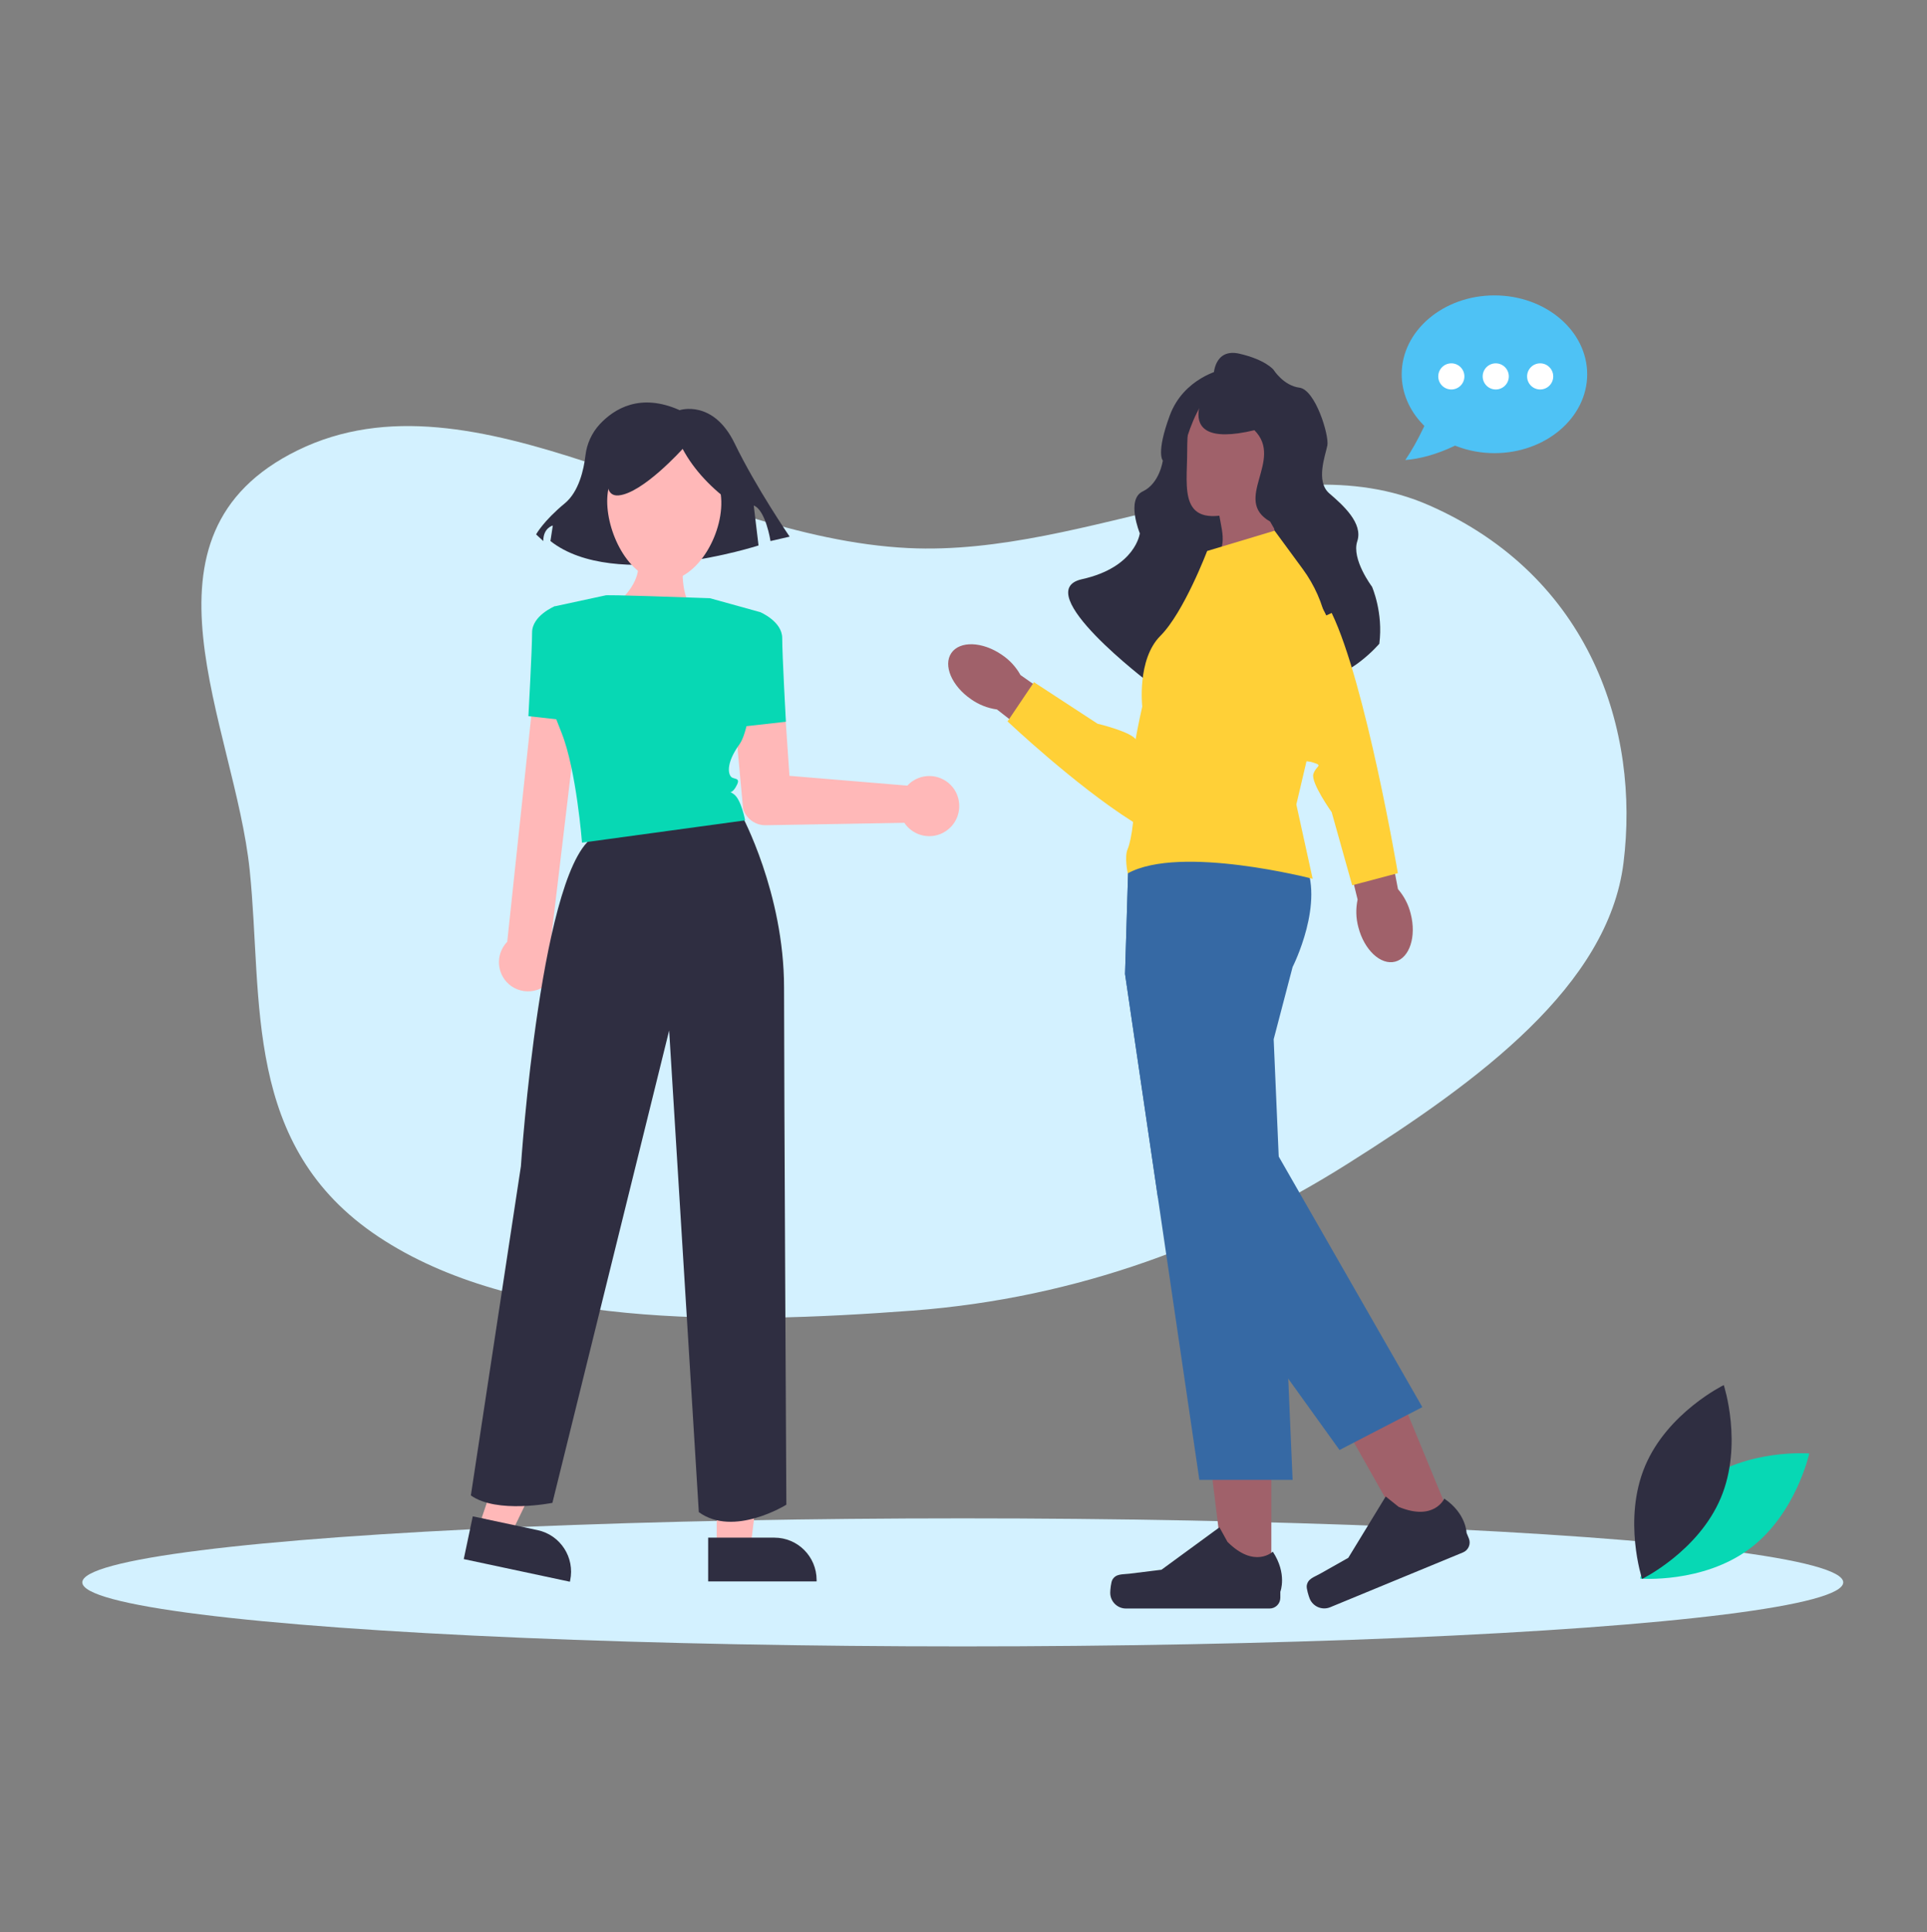 <svg width="398" height="399" viewBox="0 0 398 399" fill="none" xmlns="http://www.w3.org/2000/svg">
<rect x="0" y="0" width="398" height="399" fill="#808080" stroke="none"/>
<path fill-rule="evenodd" clip-rule="evenodd" d="M335.319 178.159C332.168 203.512 305.602 223.145 278.275 240.357C252.707 256.461 222.893 268.05 188.491 270.637C149.689 273.555 106.206 274.004 78.192 255.403C50.007 236.688 54.346 206.657 51.578 179.726C48.489 149.668 25.718 110.481 61.497 92.979C98.175 75.037 142.831 110.997 187.621 113.177C225.032 114.998 263.631 90.474 295.177 104.352C328.598 119.056 338.706 150.903 335.319 178.159Z" fill="#D3F1FF"/>
<ellipse cx="198.849" cy="326.759" rx="181.849" ry="13.22" fill="#D3F1FF"/>
<path d="M242.214 126.817H269.821V86.025H242.214V126.817Z" fill="#2F2E41"/>
<path d="M263.624 114.379L262.658 102.695L251.49 104.237C252.179 109.746 253.849 112.123 250.622 116.165L263.624 114.379Z" fill="#A0616A"/>
<path d="M256.044 105.538C260.165 104.236 268.257 100.121 268.257 92.361C268.257 84.6 261.966 78.309 254.206 78.309C246.445 78.309 245.2 85.415 245.2 93.175C245.2 100.936 243.174 109.602 256.044 105.538Z" fill="#A0616A"/>
<path d="M250.661 77.577C250.661 77.577 250.661 71.809 256.018 73.045C261.374 74.281 263.022 76.341 263.022 76.341C263.022 76.341 265.083 79.638 268.379 80.05C271.675 80.462 274.56 89.939 274.148 91.999C273.736 94.059 271.675 99.416 274.56 101.888C277.444 104.36 281.564 108.069 280.328 111.777C279.092 115.486 283.371 121.153 283.371 121.153C283.371 121.153 285.727 126.475 284.882 132.929C284.882 132.929 278.686 140.239 272.094 140.239C265.501 140.239 267.555 117.122 267.555 117.122C267.555 117.122 263.57 109.767 262.334 107.706C254.423 103.202 265.261 95.019 259.081 88.838C239.588 93.484 250.661 77.577 250.661 77.577Z" fill="#2F2E41"/>
<path d="M252.309 76.341C252.309 76.341 244.48 77.99 241.596 85.818C238.712 93.647 240.169 95.104 240.169 95.104C240.169 95.104 239.531 99.818 236.031 101.471C232.531 103.124 235.415 110.129 235.415 110.129C235.415 110.129 234.591 117.134 223.466 119.606C212.341 122.078 237.417 141.037 237.417 141.037C237.417 141.037 235.614 132.089 247.152 131.677C258.689 131.265 244.892 110.129 244.892 110.129L243.656 96.532C243.656 96.532 246.129 80.874 253.545 78.814C260.962 76.753 252.309 76.341 252.309 76.341L252.309 76.341Z" fill="#2F2E41"/>
<path d="M262.578 326.416L252.999 326.415L248.443 289.471L262.58 289.472L262.578 326.416Z" fill="#A0616A"/>
<path d="M229.761 326.198C229.463 326.701 229.306 328.322 229.306 328.906C229.306 330.701 230.761 332.157 232.557 332.157H262.219C263.444 332.157 264.437 331.164 264.437 329.939V328.704C264.437 328.704 265.904 324.992 262.883 320.418C262.883 320.418 259.129 324 253.518 318.389L251.863 315.392L239.887 324.151L233.249 324.968C231.796 325.147 230.509 324.94 229.762 326.198H229.761H229.761Z" fill="#2F2E41"/>
<path d="M300.31 315.129L291.456 318.781L273.151 286.368L286.219 280.976L300.31 315.129Z" fill="#A0616A"/>
<path d="M269.892 327.445C269.808 328.023 270.281 329.582 270.504 330.122C271.189 331.782 273.089 332.572 274.749 331.887L302.169 320.572C303.301 320.105 303.84 318.808 303.373 317.676L302.902 316.535C302.902 316.535 302.843 312.544 298.305 309.467C298.305 309.467 296.2 314.211 288.874 311.165L286.201 309.025L278.471 321.69L272.646 324.978C271.372 325.697 270.103 325.997 269.892 327.445Z" fill="#2F2E41"/>
<path d="M266.972 199.683L263.064 214.606L264.104 238.822L265.83 279.044L265.879 280.178L266.074 284.701L266.972 305.585H247.713L239.14 247.242L232.363 201.128L233.074 177.646L233.112 176.418C233.112 176.418 265.53 172.779 269.274 177.646C273.828 186.218 266.972 199.683 266.972 199.683Z" fill="#3669A4"/>
<path d="M293.768 290.571L290.503 292.26L278.429 298.509L276.662 299.422L266.074 284.701L239.14 247.242L232.363 201.128L233.074 177.645C236.122 176.676 238.559 176.279 239.795 176.856C245.358 179.458 245.092 196.515 245.092 196.515L248.481 211.566L264.104 238.822L293.768 290.571V290.571Z" fill="#3669A4"/>
<path d="M249.321 113.779L263.251 109.588L269.078 117.52C273.933 124.127 275.647 132.53 273.769 140.511L267.743 166.122L271.113 181.472C271.113 181.472 243.782 174.358 232.924 180.349C232.924 180.349 232.176 176.935 232.924 175.272C233.673 173.61 234.796 166.691 233.673 163.598C232.55 160.506 235.92 145.904 235.92 145.904C235.92 145.904 234.796 136.17 239.664 131.303C244.531 126.435 249.321 113.779 249.321 113.779Z" fill="#FFD037"/>
<path d="M200.582 144.406C196.582 141.672 194.751 137.393 196.49 134.848C198.23 132.303 202.882 132.456 206.883 135.191C208.496 136.261 209.83 137.702 210.771 139.394L227.572 151.188L221.869 158.955L205.912 146.502C203.993 146.239 202.166 145.52 200.582 144.406Z" fill="#A0616A"/>
<path d="M274.875 135.392L251.09 169.849C251.09 169.849 245.676 177.109 233.833 169.608C221.989 162.108 208.096 148.967 208.096 148.967L213.554 140.872L226.682 149.446C226.682 149.446 233.968 151.172 234.716 152.888C235.464 154.604 234.24 155.546 236.3 154.649C238.359 153.751 238.208 152.467 238.635 154.385C239.063 156.304 238.094 158.767 240.242 156.198C242.39 153.629 243.331 154.852 243.331 154.852L257.822 128.12C257.822 128.12 268.129 117.095 272.747 124.885C277.366 132.674 274.875 135.392 274.875 135.392V135.392Z" fill="#FFD037"/>
<path d="M291.366 188.693C292.576 193.383 291.137 197.81 288.152 198.58C285.167 199.35 281.766 196.171 280.556 191.479C280.047 189.611 279.993 187.648 280.397 185.755L275.52 165.815L284.926 163.726L288.736 183.605C290.006 185.066 290.908 186.811 291.366 188.693Z" fill="#A0616A"/>
<path d="M288.715 180.311C288.715 180.311 282.07 141.106 275.043 126.575C275.043 126.575 258.158 134.251 261.466 133.732C264.774 133.213 270.241 154.399 269.3 156.124C268.358 157.849 269.09 156.783 271.231 157.464C273.372 158.144 271.831 158.047 271.264 159.831C270.696 161.615 275.043 167.712 275.043 167.712L279.277 182.81L288.715 180.311Z" fill="#FFD037"/>
<path d="M141.031 116.671C141.031 116.671 140.312 125.066 144.414 126.383C148.516 127.701 127.23 124.672 127.23 124.672C127.23 124.672 132.8 120.665 131.713 115.38C130.626 110.096 141.031 116.657 141.031 116.657V116.671Z" fill="#FFB8B8"/>
<path d="M197.147 163.088C195.286 160.209 191.455 159.38 188.575 161.241C188.372 161.363 188.195 161.513 188.005 161.662C187.787 161.839 187.597 162.029 187.407 162.233L163.051 160.209L161.693 140.294C161.475 137.36 158.935 135.16 156.001 135.377C153.08 135.594 150.88 138.148 151.097 141.082C151.097 141.11 151.097 141.15 151.097 141.177L153.474 166.973V167.028C154.126 169.065 156.015 170.437 158.134 170.41L186.782 169.908C186.891 170.084 187.013 170.247 187.135 170.397C189.309 173.045 193.221 173.439 195.856 171.252C196.033 171.103 196.209 170.94 196.372 170.777C196.495 170.655 196.617 170.519 196.726 170.383C198.424 168.291 198.587 165.343 197.133 163.075L197.147 163.088Z" fill="#FFB8B8"/>
<path d="M148.027 319.793H154.982L158.283 292.91H148.027V319.793Z" fill="#FFB8B8"/>
<path d="M146.261 326.557H168.661V326.271C168.661 321.436 164.763 317.523 159.94 317.523H146.261V326.557Z" fill="#2F2E41"/>
<path d="M99.478 313.476L106.053 315.73L117.83 291.347L108.131 288.033L99.478 313.476Z" fill="#FFB8B8"/>
<path d="M95.783 321.952L117.708 326.625L117.762 326.353C118.754 321.626 115.752 316.98 111.038 315.975L97.644 313.123L95.783 321.952V321.952Z" fill="#2F2E41"/>
<path d="M140.379 84.694C140.379 84.694 147.293 82.398 151.735 91.568C156.177 100.737 163.092 110.816 163.092 110.816L159.139 111.726C159.139 111.726 158.147 105.315 155.675 104.391L156.666 112.636C156.666 112.636 127.026 122.254 113.687 111.726L114.176 108.52C114.176 108.52 112.206 108.982 112.206 111.726L110.725 110.354C110.725 110.354 112.206 107.61 116.648 103.943C119.569 101.538 120.574 96.96 120.913 94.094C121.185 91.676 122.217 89.394 123.875 87.601C126.836 84.422 132.215 81.054 140.366 84.694H140.379Z" fill="#2F2E41"/>
<path d="M137.826 91.377C130.843 91.377 125.41 96.485 125.41 103.48C125.41 110.476 130.218 119.944 137.201 119.944C144.183 119.944 149.861 109.58 148.869 102.095C147.946 95.153 144.794 91.377 137.812 91.377H137.826Z" fill="#FFB8B8"/>
<path d="M154.67 127.158L156.965 126.383C156.965 126.383 161.557 128.299 161.557 131.763C161.557 135.227 162.317 149.041 162.317 149.041L151.98 150.196L154.656 127.158H154.67Z" fill="#07D8B4"/>
<path d="M113.565 202.685C115.534 200.471 115.589 197.143 113.701 194.861L120.153 140.688C120.289 138.026 118.238 135.757 115.575 135.635C112.926 135.499 110.671 137.55 110.536 140.199C110.536 140.213 110.536 140.24 110.536 140.253L104.762 194.481C104.559 194.698 104.355 194.915 104.192 195.16C102.249 197.863 102.847 201.626 105.537 203.582C105.605 203.636 105.672 203.677 105.74 203.718C107.235 204.709 109.109 204.981 110.821 204.451C111.88 204.125 112.831 203.514 113.565 202.685V202.685Z" fill="#FFB8B8"/>
<path d="M119.474 149.041L109.136 147.886C109.136 147.886 109.897 134.058 109.897 130.607C109.897 127.157 114.488 125.228 114.488 125.228L116.784 126.003L119.46 149.041H119.474Z" fill="#07D8B4"/>
<path d="M153.135 168.222C153.135 168.222 161.937 184.374 161.937 203.962C161.937 223.55 162.413 310.718 162.413 310.718C162.413 310.718 151.545 317.51 144.332 312.253L138.206 212.791L114.094 310.338C114.094 310.338 102.616 312.647 97.25 308.803L107.588 240.829C107.588 240.829 111.799 177.079 123.277 172.474C134.756 167.869 153.135 168.236 153.135 168.236V168.222Z" fill="#2F2E41"/>
<path d="M151.478 104.133C147.009 100.887 143.382 97.151 140.991 92.696C140.991 92.696 132.786 101.838 127.774 102.3C122.761 102.761 127.312 91.324 127.312 91.324L136.427 89.042L145.093 89.952L151.926 94.529L151.464 104.133H151.478Z" fill="#2F2E41"/>
<path d="M125.192 122.933C125.192 122.933 124.826 122.743 146.628 123.531L155.756 126.057L156.965 126.397C156.965 126.397 155.811 149.435 152.754 153.66C149.698 157.884 150.459 160.194 151.219 160.574C151.98 160.954 153.08 160.656 151.939 162.571C150.798 164.486 150.078 162.87 151.6 164.024C153.121 165.179 153.895 169.404 153.895 169.404L120.207 174.009C120.207 174.009 119.053 159.026 115.996 151.351C112.94 143.676 112.165 140.592 112.165 140.592L114.461 125.229L125.179 122.919L125.192 122.933Z" fill="#07D8B4"/>
<path d="M290.248 94.996C293.362 94.751 296.851 93.765 300.237 92.157L300.522 92.022L300.815 92.135C303.311 93.09 305.95 93.574 308.66 93.574C319.222 93.574 327.816 86.267 327.816 77.287C327.816 68.307 319.222 61 308.66 61C298.098 61 289.504 68.307 289.504 77.287C289.504 81.033 291.039 84.692 293.829 87.589L294.185 87.96L293.963 88.424C292.757 90.945 291.511 93.146 290.248 94.996Z" fill="#4EC2F5"/>
<path d="M351.18 306.242C341.54 313.38 338.774 325.985 338.774 325.985C338.774 325.985 351.637 327.017 361.277 319.879C370.916 312.742 373.683 300.137 373.683 300.137C373.683 300.137 360.82 299.105 351.18 306.242Z" fill="#07D8B4"/>
<path d="M355.407 309.327C350.75 320.38 339.155 326.046 339.155 326.046C339.155 326.046 335.114 313.792 339.771 302.738C344.429 291.685 356.023 286.018 356.023 286.018C356.023 286.018 360.064 298.273 355.407 309.327Z" fill="#2F2E41"/>
<circle cx="299.756" cy="77.728" r="2.698" fill="white"/>
<circle cx="308.93" cy="77.728" r="2.698" fill="white"/>
<circle cx="318.103" cy="77.728" r="2.698" fill="white"/>
</svg>
